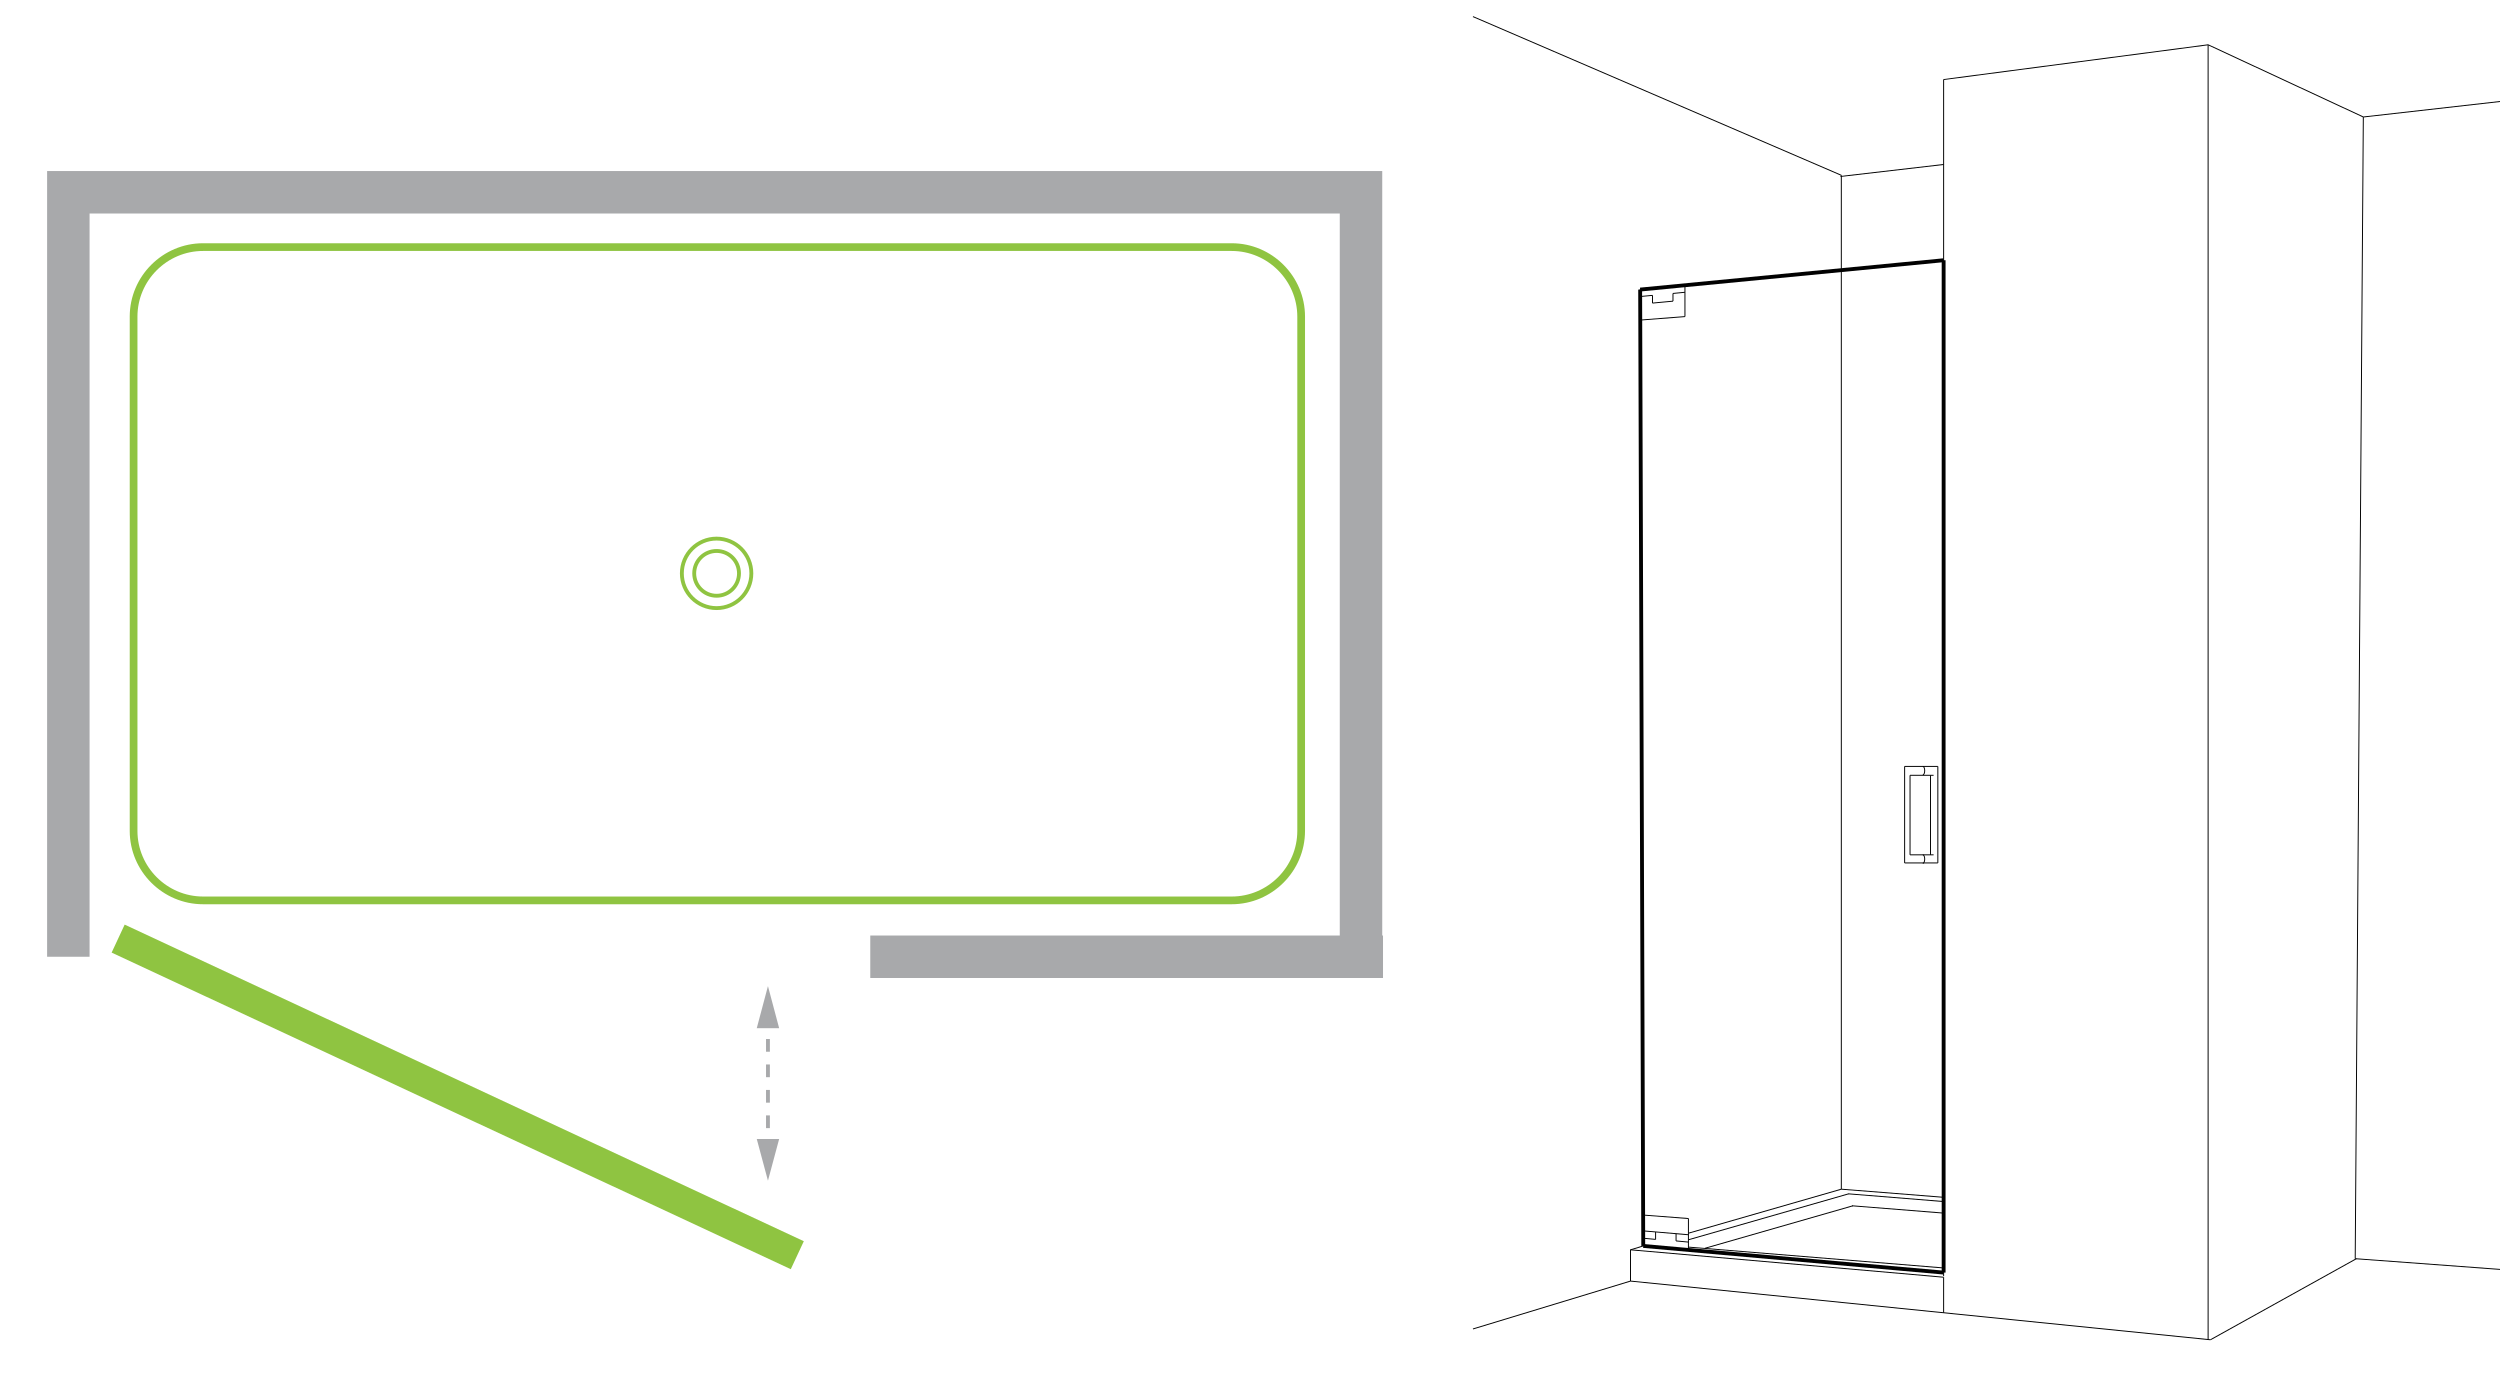 <?xml version="1.0" encoding="UTF-8"?>
<!-- Generator: Adobe Illustrator 26.0.2, SVG Export Plug-In . SVG Version: 6.00 Build 0)  -->
<svg xmlns="http://www.w3.org/2000/svg" xmlns:xlink="http://www.w3.org/1999/xlink" version="1.1" id="Layer_1" x="0px" y="0px" viewBox="0 0 647.5 356.5" style="enable-background:new 0 0 647.5 356.5;" xml:space="preserve">
<style type="text/css">
	.st0{fill:#FFFFFF;stroke:#000000;stroke-miterlimit:10;}
	.st1{fill:none;stroke:#8FC441;stroke-width:8;stroke-miterlimit:10;}
	.st2{fill:none;stroke:#A8A9AB;stroke-width:11;stroke-miterlimit:10;}
	.st3{fill:none;stroke:#8FC441;stroke-width:2;stroke-miterlimit:10;}
	.st4{display:none;}
	.st5{display:inline;fill:none;stroke:#010101;stroke-width:0.251;}
	.st6{display:inline;fill:none;stroke:#010101;stroke-width:0.25;}
	.st7{display:inline;fill:#FFFFFF;stroke:#010101;stroke-width:0.251;}
	.st8{display:inline;fill:none;stroke:#010101;}
	.st9{fill:none;stroke:#A8A9AB;stroke-miterlimit:10;}
	.st10{fill:none;stroke:#A8A9AB;stroke-miterlimit:10;stroke-dasharray:3.298,3.298;}
	.st11{fill:#A8A9AB;}
	.st12{fill:none;stroke:#8FC441;stroke-miterlimit:10;}
	.st13{fill:none;stroke:#010101;stroke-width:0.25;}
	.st14{fill:none;stroke:#010101;stroke-width:0.25;}
	.st15{fill:none;stroke:#010101;}
</style>
<rect x="-7.7" y="-4.3" class="st0" width="663.5" height="367.9"></rect>
<image style="display:none;overflow:visible;" width="1920" height="1080" transform="matrix(1 0 0 1 -894.906 -334.422)">
</image>
<line class="st1" x1="206.5" y1="325.1" x2="30.6" y2="243.1"></line>
<path class="st2" d="M39.7,260.7"></path>
<path class="st2" d="M347,247.8"></path>
<polyline class="st2" points="17.7,247.8 17.7,49.8 352.5,49.8 352.5,247.8 "></polyline>
<line class="st2" x1="358.2" y1="247.8" x2="225.4" y2="247.8"></line>
<g>
	<path class="st3" d="M337,215.2c0,9.9-8.1,18-18,18H52.6c-9.9,0-18-8.1-18-18V82c0-9.9,8.1-18,18-18H319c9.9,0,18,8.1,18,18V215.2z   "></path>
</g>
<g class="st4">
	<path class="st5" d="M558.4,46.2c0-2.3,1.6-4.2,3.5-4.2c1.9,0,3.5,1.9,3.5,4.2c0,2.3-1.6,4.2-3.5,4.2   C560,50.4,558.4,48.5,558.4,46.2z"></path>
	<path class="st5" d="M562.7,42.1c0.2-0.1,0.5-0.1,0.8-0.1c1.9,0,3.5,1.9,3.5,4.2c0,2.3-1.6,4.2-3.5,4.2c-0.3,0-0.5,0-0.8-0.1"></path>
	<path class="st5" d="M558.4,57.3c0-2.3,1.6-4.2,3.5-4.2c1.9,0,3.5,1.9,3.5,4.2c0,2.3-1.6,4.2-3.5,4.2   C560,61.5,558.4,59.6,558.4,57.3z"></path>
	<path class="st5" d="M562.7,53.2c0.2-0.1,0.5-0.1,0.8-0.1c1.9,0,3.5,1.9,3.5,4.2c0,2.3-1.6,4.2-3.5,4.2c-0.3,0-0.5,0-0.8-0.1"></path>
	<line class="st6" x1="492" y1="62.6" x2="571.2" y2="52.5"></line>
	<line class="st6" x1="492" y1="59.3" x2="571.1" y2="48.9"></line>
	<path class="st7" d="M495.9,65.2c0-2.3,1.5-4.1,3.4-4.1c1.9,0,3.4,1.9,3.4,4.1c0,2.3-1.5,4.1-3.4,4.1   C497.4,69.3,495.9,67.4,495.9,65.2z"></path>
	<path class="st5" d="M500,61.1c0.2-0.1,0.5-0.1,0.7-0.1c1.9,0,3.4,1.9,3.4,4.1c0,2.3-1.5,4.1-3.4,4.1c-0.3,0-0.5,0-0.7-0.1"></path>
	<path class="st7" d="M495.9,54.7c0-2.3,1.5-4.1,3.4-4.1c1.9,0,3.4,1.9,3.4,4.1c0,2.3-1.5,4.1-3.4,4.1   C497.4,58.8,495.9,57,495.9,54.7z"></path>
	<path class="st5" d="M500,50.6c0.2-0.1,0.5-0.1,0.7-0.1c1.9,0,3.4,1.9,3.4,4.1c0,2.3-1.5,4.1-3.4,4.1c-0.3,0-0.5,0-0.7-0.1"></path>
	<line class="st6" x1="492" y1="45.7" x2="571.2" y2="33.9"></line>
	<line class="st6" x1="394.1" y1="9.8" x2="367.5" y2="-0.5"></line>
	<line class="st6" x1="394.1" y1="9.8" x2="396.1" y2="279.6"></line>
	<line class="st6" x1="480.3" y1="-7.8" x2="480.3" y2="294.4"></line>
	<line class="st6" x1="480.3" y1="294.4" x2="570.9" y2="313.2"></line>
	<line class="st6" x1="589.1" y1="319.3" x2="396.1" y2="279.6"></line>
	<line class="st8" x1="491.4" y1="289.2" x2="570.9" y2="305"></line>
	<line class="st6" x1="491.4" y1="289.2" x2="480.3" y2="294.4"></line>
	<line class="st8" x1="492" y1="50.5" x2="492" y2="289.2"></line>
	<line class="st6" x1="492" y1="-3" x2="492" y2="62.6"></line>
	<line class="st8" x1="491.8" y1="51.2" x2="571.2" y2="40"></line>
	<line class="st6" x1="396.1" y1="279.6" x2="367.9" y2="289.2"></line>
	<line class="st6" x1="570.9" y1="305.4" x2="570.9" y2="302"></line>
	<line class="st5" x1="571.2" y1="-26.2" x2="570.9" y2="313.2"></line>
	<line class="st5" x1="568.3" y1="166" x2="568.5" y2="207"></line>
	<line class="st5" x1="565.8" y1="166" x2="566.1" y2="207"></line>
	<line class="st5" x1="566.1" y1="207" x2="568.5" y2="207"></line>
	<line class="st5" x1="565.8" y1="166" x2="568.3" y2="166"></line>
	<line class="st5" x1="571" y1="197.7" x2="568.5" y2="197.9"></line>
	<line class="st5" x1="571" y1="200.3" x2="568.4" y2="200.5"></line>
	<line class="st5" x1="571.1" y1="174" x2="568.3" y2="174"></line>
	<line class="st5" x1="571.1" y1="171.3" x2="568.3" y2="171.3"></line>
	<path class="st6" d="M571.2-26.2c9.3-1.9,17.9-3.6,17.9-3.6"></path>
	<line class="st6" x1="394.1" y1="9.8" x2="480.3" y2="-7.7"></line>
	<line class="st6" x1="480.3" y1="-7.8" x2="492.2" y2="-3"></line>
	<line class="st5" x1="589.1" y1="-29.8" x2="589.1" y2="319.3"></line>
	<line class="st6" x1="639.4" y1="23.9" x2="705.9" y2="14"></line>
	<line class="st6" x1="639.4" y1="24" x2="638.8" y2="271.1"></line>
	<line class="st6" x1="589.3" y1="319.3" x2="638.8" y2="271.1"></line>
	<line class="st6" x1="638.8" y1="271.1" x2="705.9" y2="279.7"></line>
	<line class="st6" x1="589.1" y1="-29.8" x2="639.4" y2="23.9"></line>
	<line class="st8" x1="571.2" y1="40" x2="570.9" y2="305"></line>
</g>
<g>
	<g>
		<line class="st9" x1="198.9" y1="264.3" x2="198.9" y2="265.8"></line>
		<line class="st10" x1="198.9" y1="269.1" x2="198.9" y2="293.8"></line>
		<line class="st9" x1="198.9" y1="295.5" x2="198.9" y2="297"></line>
		<g>
			<polygon class="st11" points="196,266.3 198.9,255.4 201.8,266.3    "></polygon>
		</g>
		<g>
			<polygon class="st11" points="196,295 198.9,305.8 201.8,295    "></polygon>
		</g>
	</g>
</g>
<circle class="st12" cx="185.6" cy="148.5" r="9"></circle>
<circle class="st12" cx="185.6" cy="148.5" r="5.8"></circle>
<g class="st4">
	
		<image style="display:inline;overflow:visible;" width="939" height="675" transform="matrix(1 0 0 1 -208.937 -133.672)">
	</image>
</g>
<image style="display:none;overflow:visible;" width="766" height="803" transform="matrix(1 0 0 1 -101.463 -31.803)">
</image>
<g>
	<line class="st13" x1="424.8" y1="74.9" x2="424.8" y2="82.9"></line>
	<line class="st13" x1="436.4" y1="73.8" x2="436.4" y2="82"></line>
	<line class="st13" x1="424.8" y1="74.9" x2="436.4" y2="73.8"></line>
	<line class="st13" x1="433.3" y1="76" x2="436.4" y2="75.7"></line>
	<line class="st13" x1="424.8" y1="76.8" x2="428" y2="76.5"></line>
	<line class="st13" x1="424.8" y1="82.9" x2="436.4" y2="82"></line>
	<line class="st13" x1="428" y1="78.5" x2="433.3" y2="78"></line>
	<line class="st13" x1="428" y1="76.5" x2="428" y2="78.5"></line>
	<line class="st13" x1="433.3" y1="78" x2="433.3" y2="76"></line>
	<line class="st13" x1="425.6" y1="322.7" x2="425.6" y2="314.7"></line>
	<line class="st13" x1="437.3" y1="323.8" x2="437.3" y2="315.6"></line>
	<line class="st13" x1="426" y1="322.7" x2="437.3" y2="323.6"></line>
	<line class="st13" x1="425.6" y1="322.7" x2="426" y2="322.7"></line>
	<line class="st13" x1="434.1" y1="321.4" x2="437.3" y2="321.7"></line>
	<line class="st13" x1="425.6" y1="320.7" x2="428.8" y2="321"></line>
	<line class="st13" x1="425.6" y1="318.8" x2="437.3" y2="319.8"></line>
	<line class="st13" x1="425.6" y1="314.7" x2="437.3" y2="315.6"></line>
	<line class="st14" x1="428.8" y1="321" x2="428.8" y2="319.1"></line>
	<line class="st13" x1="434.1" y1="319.5" x2="434.1" y2="321.4"></line>
	<line class="st15" x1="424.8" y1="75" x2="425.6" y2="322.7"></line>
	<line class="st15" x1="424.8" y1="75" x2="503.4" y2="67.4"></line>
	<line class="st13" x1="612.1" y1="30.3" x2="610" y2="326"></line>
	<line class="st13" x1="572.5" y1="347" x2="610.3" y2="326"></line>
	<line class="st13" x1="422.3" y1="331.8" x2="572.5" y2="347"></line>
	<line class="st13" x1="422.3" y1="331.8" x2="381.5" y2="344.2"></line>
	<line class="st13" x1="476.9" y1="45.4" x2="476.9" y2="308"></line>
	<line class="st13" x1="612.1" y1="30.3" x2="662.4" y2="24.6"></line>
	<line class="st13" x1="476.7" y1="45.7" x2="503.4" y2="42.6"></line>
	<line class="st13" x1="476.9" y1="45.4" x2="381.5" y2="4.3"></line>
	<line class="st13" x1="422.3" y1="323.7" x2="503.4" y2="330.8"></line>
	<line class="st15" x1="425.6" y1="322.7" x2="503.4" y2="329.6"></line>
	<line class="st13" x1="422.3" y1="331.8" x2="422.3" y2="323.7"></line>
	<line class="st13" x1="437.3" y1="319.4" x2="476.9" y2="308"></line>
	<line class="st13" x1="422.3" y1="323.7" x2="425.6" y2="322.7"></line>
	<line class="st13" x1="437.3" y1="321.1" x2="478.8" y2="309.2"></line>
	<line class="st13" x1="441.6" y1="323.3" x2="479.9" y2="312.3"></line>
	<line class="st13" x1="476.9" y1="308" x2="503.4" y2="310.1"></line>
	<line class="st13" x1="478.7" y1="309.2" x2="503.4" y2="311.2"></line>
	<line class="st13" x1="479.7" y1="312.3" x2="503.5" y2="314.2"></line>
	<line class="st13" x1="437.3" y1="323" x2="503.4" y2="328.4"></line>
	<line class="st13" x1="610" y1="326" x2="662.7" y2="329.9"></line>
	<line class="st13" x1="501.9" y1="198.5" x2="493.3" y2="198.5"></line>
	<line class="st13" x1="493.3" y1="198.5" x2="493.3" y2="223.5"></line>
	<line class="st13" x1="493.3" y1="223.5" x2="501.9" y2="223.5"></line>
	<line class="st13" x1="501.9" y1="223.5" x2="501.9" y2="198.5"></line>
	<line class="st13" x1="500.8" y1="200.8" x2="494.7" y2="200.8"></line>
	<line class="st13" x1="494.7" y1="200.8" x2="494.7" y2="221.4"></line>
	<line class="st13" x1="494.7" y1="221.4" x2="500.8" y2="221.4"></line>
	<line class="st13" x1="500" y1="200.8" x2="500" y2="221.4"></line>
	<path class="st13" d="M498,198.5c0.3,0,0.5,0.5,0.5,1.1c0,0.6-0.2,1.1-0.5,1.1"></path>
	<path class="st13" d="M498,221.4c0.3,0,0.5,0.5,0.5,1.1c0,0.6-0.2,1.1-0.5,1.1"></path>
	<line class="st13" x1="571.9" y1="11.6" x2="571.9" y2="347"></line>
	<line class="st13" x1="503.4" y1="20.6" x2="571.9" y2="11.6"></line>
	<line class="st13" x1="503.4" y1="330.5" x2="503.4" y2="20.6"></line>
	<line class="st15" x1="503.4" y1="329.6" x2="503.4" y2="67.4"></line>
	<line class="st13" x1="571.9" y1="11.6" x2="612.1" y2="30.3"></line>
	<line class="st13" x1="503.4" y1="330.8" x2="503.4" y2="340"></line>
</g>
</svg>
